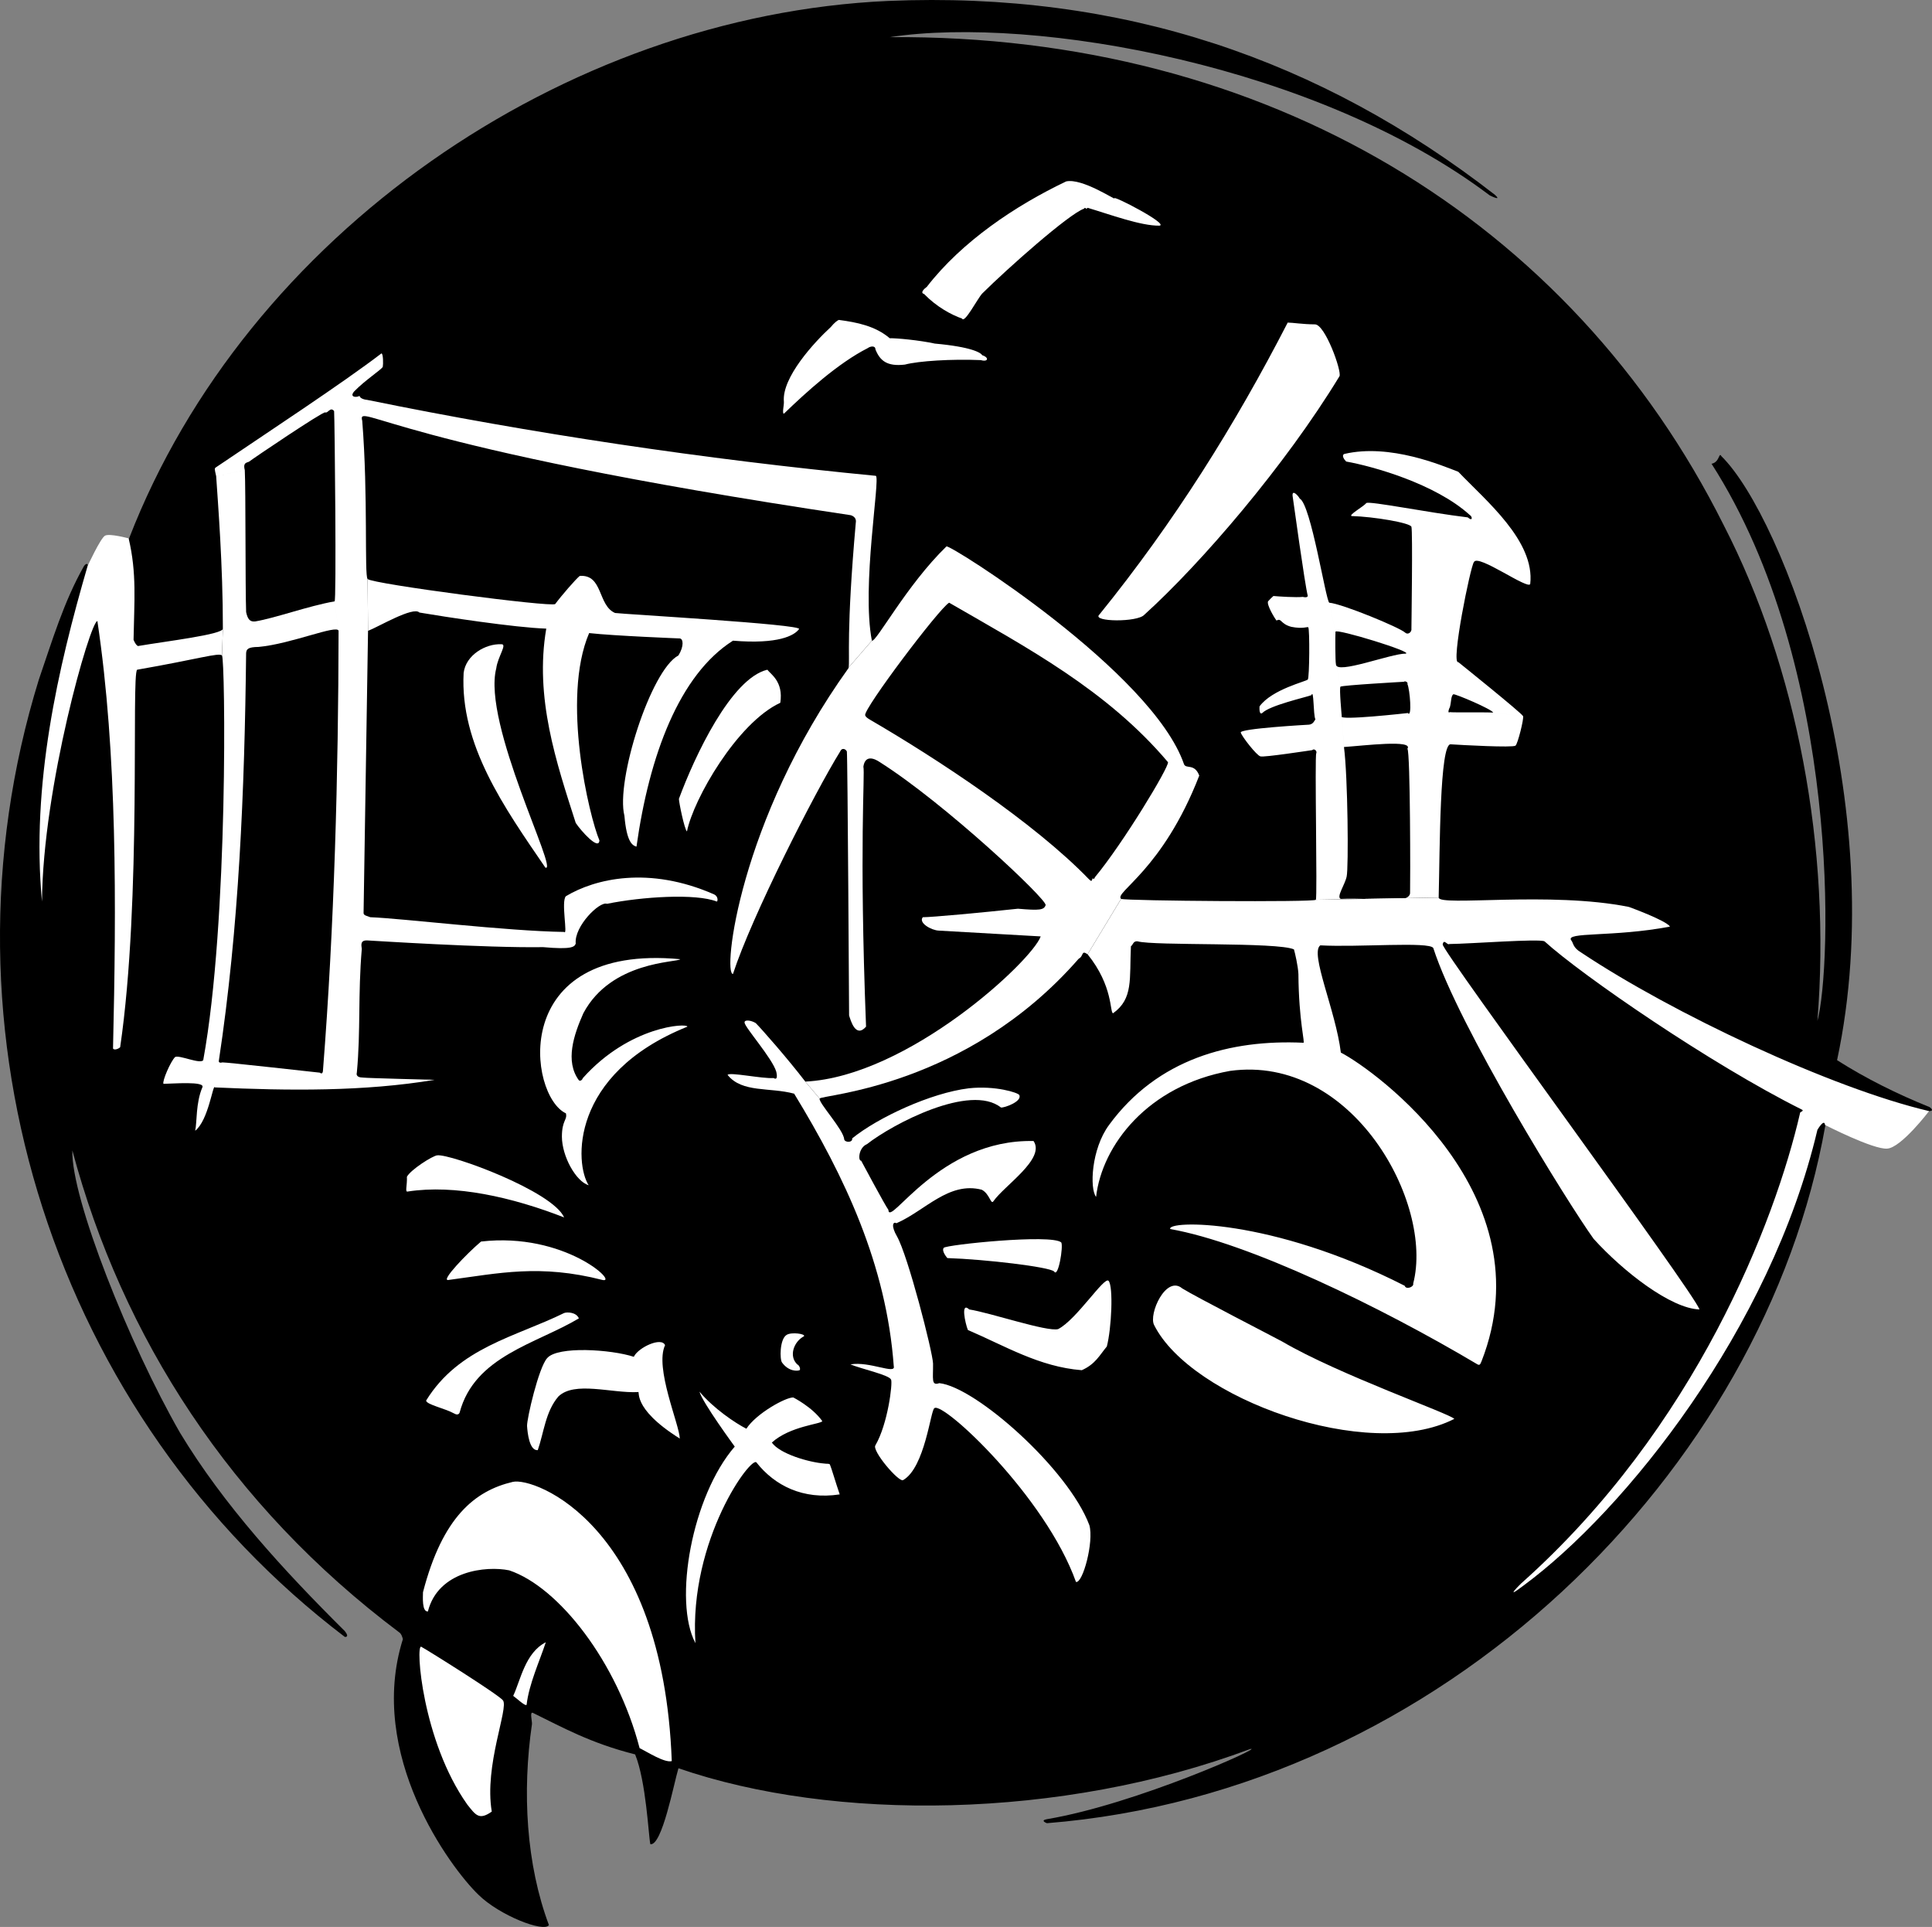 <svg xmlns="http://www.w3.org/2000/svg" width="432.557" height="431.331"><rect width="100%" height="100%" fill="#808080" stroke="none"/><path d="M432.003 248.712c1.246-.07 0-.899 0-.899-7.227-2.925-14.129-6.324-20.7-10.5 12.259-57.297-11.991-121.547-25.902-135.203-.59-1.031-.34 1.344-2.199 1.703 29.192 45.54 26.86 113.203 23.7 124.7 3.093-38.594-4.528-79.024-21-111-34.028-68.024-102.172-109.829-186.7-109.2 32.692-4.96 95.98 6.489 134.301 35.399 0 0 2.934 1.492 1.2-.102-39.016-30.293-83.427-45.62-135.9-43.398-72.628 3.277-143.628 52.379-169.902 120.3l-9.199 6.2c-.015-.57-.39-.696-.898 0-4.528 7.976-7.13 16.777-10.102 25.398-24.426 78.98 3.875 165.18 68.5 214.301 0 0 1.172.168 0-1.3-13.629-13.52-27.129-28.223-36.898-44.4-11.328-19.722-24.41-52.527-24.102-63.198 11.14 41.68 35.36 79.503 73.2 107.898.464.309.66.98.8 1.5-8.14 25.855 10.676 51.21 16.903 57.2 4.707 4.655 14.707 8.53 15.796 6.8-5.085-13.574-6.02-29.762-3.796-45 .039-.727-.543-2.809.199-2.5 6.605 3.223 12.824 6.758 22.898 9.3 2.473 6.079 2.996 18.25 3.403 20.102 2.625.453 5.289-13.71 6.296-17 34.66 11.953 85.66 11.54 128-4.3 3.66-.829-25.507 12.34-45.5 15.699-1.671.304 0 .898 0 .898 88.66-7.094 160.66-78.926 174.301-156.297l23.301-3.101"/><path fill="#fff" d="M237.605 278.11c.503.809-.664 8.059-1.602 6.5-1.063-1.023-15.395-2.722-23.898-3 0 0-1.399-1.57-.801-2.297.539-.68 24.136-3.144 26.3-1.203m49.501 22.203c12.496 7.336 37.585 16.149 38.5 17.297-19.29 9.852-58.997-4.605-67.204-21-1.308-2.449 2.664-11.273 6.301-8.199 2.863 1.8 20.863 11.05 22.403 11.902m-157.5-5.203c-9.582 5.727-23.348 8.446-26.704 21.102-.21.543-.793.457-1.199.199-2.156-1.184-6.203-1.992-6.3-2.898 7.34-11.91 20.054-14.254 30.902-19.602.637-.242 2.703-.223 3.3 1.2m37.501 24.702c2.21-3.414 8.773-7.039 10.5-7 0 0 4.273 2.149 6.5 5.297-.227.664-7.227 1.102-11.301 4.801 1.816 2.555 8.324 4.426 11.8 4.7.524.1.981-.044 1.2.202.324.711 1.261 3.961 2.199 6.7-8.25 1.261-14.547-1.993-18.602-7.102-.98-1.93-15.21 17.176-13.699 40.402-5.012-9.394-.762-32.976 8.801-44 0 0-7.313-9.976-7.898-12.3 3.21 3.824 8.086 7.074 10.5 8.3m-16.704 74.399c-1.601.453-5.586-2.125-7.199-2.899-5.011-19.226-18.047-36.054-29.199-39.8-5.148-1.055-15.895.074-18.2 9.199-1.363.125-1.113-3.25-1.1-4.301 4.362-16.824 11.613-22.7 20.1-24.7 4.86-1.14 33.638 9.626 35.598 62.5"/><path fill="#fff" d="M117.901 381.61c-.293.395-2.293-1.523-3-2 1.641-3.46 2.664-9.648 7.301-12-1.41 4.278-3.762 9.34-4.3 14m-5.297-1c1.336 1.727-4.247 14.559-2.5 24.903-2.832 1.992-3.582.824-5.5-1.602-10.082-14.242-11.602-35.887-10.301-35.3 1.422.753 17.375 10.757 18.3 12m136.899-336.2c-.645-.906 12.27 5.758 10.102 6.102-4.165.074-11.082-2.508-16.102-4-.395.574-.48-.344-.8.199-3.43 1.207-17.196 13.43-22.802 19-1.043 1.125-3.96 6.793-4.5 5.601-2.398-.851-5.66-2.578-8.5-5.5-1.023-.289.164-1.289.602-1.601 7.84-10.137 19.809-18.172 31.2-23.602 3.57-.773 10.905 4.145 10.8 3.801m-50.301 31.301c1.555-.031 6.614.437 10.102 1.199 8.199.738 10.324 2.05 10.597 2.602 1.602.511 1.352 1.574-.296 1.097-6.563-.281-13.926.188-17 1-4.04.477-5.602-.898-6.602-3.398 0-.938-1.203-.692-1.7-.301-6.687 3.387-13.862 9.926-18.8 14.7-.437-.087.063-1.962 0-2.7-.488-5.41 6.848-13.348 10.5-16.7.813-1 1.504-1.495 1.8-1.6 4.052.538 8.153 1.347 11.4 4.1m95.198-3.101c2.274-.023 6.04 10.477 5.5 11.602-12.16 20-30.96 41.875-43.699 53.398-1.511 1.727-11.761 1.602-10.097 0 16.863-20.824 30.41-42.5 42.199-65.398 1.137 0 3.262.375 6.097.398m-182.199 71.602c1.488-.125-.762 2.75-1.097 5.398-3.165 12.352 14.085 45.852 11 44.602-9.239-13.5-19.165-27.5-18.301-43.602.511-4.023 4.953-6.55 8.398-6.398m62.5 13.101c-9.636 4.461-19.465 21.59-20.898 28.797-.567-.457-1.801-6.523-1.801-7.297 3.5-9.476 11.688-26.976 19.8-28.902.7.988 3.638 2.613 2.9 7.402m-22.399 57.399c-.614.75-15.453.355-21.7 12.101-2.136 4.825-4.136 10.723-1 15 .336.274.774-.101.899-.5 10.52-11.754 23.438-12.332 23.398-11.5-26.46 10.649-25.21 30.774-22.097 35.5-2.864-.851-5.989-6.476-6-10.902.011-3.7 1.261-3.7.898-5.2-8.387-3.874-13.012-38.124 25.602-34.5m-26 57.802c-11.696-4.563-24.446-7.426-35-5.801-.696.207-.114-1.293-.2-3.301.836-1.574 5.735-4.7 6.797-4.8 2.957-.356 25.79 7.976 28.403 13.902m8.597 14c-14.043-3.594-23.16-1.508-34.5 0-1.878.324 4.122-5.926 7.301-8.602 18.739-2.156 30.906 9.426 27.2 8.602m13.999 14.597c-2.378 5.059 3.207 17.727 3.301 20.903-11.18-7.008-8.68-10.926-9.398-10.403-5.93.278-14.196-2.523-17.801 1-2.879 3.375-3.23 8.059-4.602 12-1.878.145-2.293-3.855-2.398-5.398-.062-1.633 2.605-13.125 4.5-15.2 2.355-2.757 14.355-1.956 19.398-.3.957-2.059 6.207-4.543 7-2.602m27.204-2.297c1.09-.71 4.336-.226 3.898.297-2.313 1.227-3.438 4.477-1.5 6.301.55.246.777 1.207.5 1.3-.375.188-2.375.376-3.898-1.698-.547-.657-.567-5.239 1-6.2m71.699 2.598c-1.614 1.926-2.547 3.945-5.602 5.3-9.547-.753-17.21-5.456-25.5-9-.594-1.456-1.68-6.456.301-4.6 4.688.726 17.438 5.058 19.898 4.402 4.122-2.094 10.372-11.926 11.301-10.801 1.094 1.261.656 10.707-.398 14.699m74.301-100.5c.085 2.05 25.023-1.45 42.597 2.102 0 0 8.301 3.011 9.2 4.398-12.711 2.426-23.649 1.113-22.098 3.102.512.636.304 1.574 2.199 2.699 20.438 13.625 55.953 30.347 77.898 35.5 0 0-6.273 8.25-9.398 8.398-3.125.227-13.898-5.297-13.898-5.297-.164-1.539-1.704 1.098-1.704 1.098-10.46 44.426-42.96 85.176-65.796 102-4.727 3.613-.5-.5-.5-.5 39.086-34.824 56.836-81.074 62.398-105.2-.125-.374 1.188-.5.3-.898-20.148-10.054-49.112-29.976-57.5-37.601-1.28-.625-16.445.543-21.3.601-.48.356-1.23-1.308-1.5.098-.062 1.594 56.105 77.676 57.5 81.7-6.395-.192-17.047-8.454-23.7-15.798-5.695-7.894-30.195-47.394-35.902-65.101-.835-1.5-16.835-.125-25.296-.602-2.414 1.727 3.46 14.602 4.597 24 7.653 3.95 46.07 31.809 31.5 69.102-.18.289-.261 1.062-.898.699-21.79-12.95-51.238-27.2-68.801-30.3-.812-1.942 22.438-2.606 52.5 12.702.27.942 2.105.274 1.898-.5 4.665-17.976-13.585-51.351-41-47.601-18.437 3.289-28.66 16.648-30 28.199-1.46-1.824-1.085-10.7 2.903-16.098 10.887-14.851 27.25-19.156 43.5-18.402.469.258-1.031-4.824-1.102-15.398-.09-1.809-.761-4.676-1-5.5-3.64-1.68-31.344-.758-35-1.801-1.011-.125-1.011.793-1.5 1.101-.344 7.356.555 11.746-4 15-.761-.144.07-6.058-5.699-13.203l7.5-12.398c1.355.457 43.277.765 43.602.199l27.5-.5"/><path fill="#fff" d="M183.503 245.911c-.246.96 5.375 6.988 5.5 9.102.125.761 1.938.824 1.8-.2 5.762-4.664 17.575-10.164 26.098-11.203 5.93-.648 11.04.977 11.301 1.5.727 1.453-3.387 2.914-4.097 2.801-6.852-5.45-24.227 3.676-30 8.2-1.914.788-2.028 3.804-1.301 3.702 0 0 5.422 10.141 6.097 11 .164 4.149 11.29-15.851 32.5-15.402 2.727 3.988-6.586 9.988-9 13.5-.57.805-.836-1.7-2.597-2.598-7.364-1.914-12.711 4.723-19.102 7.5-.812-.457-1.215.63.102 2.899 2.469 4.293 7.988 25.8 8.097 28.5.04 3.457-.46 5.043 1.403 4.398 8.136.852 28.886 19.227 33.597 31.801 1.04 3.676-1.46 13.05-3 12.7-6.836-19.15-29.836-40.524-31.699-38.9-.844.376-2.094 13.294-7 16.102-.96.57-7.094-6.644-6.199-7.8 2.77-4.758 3.887-13.88 3.5-14.7-.48-1.058-6.395-2.308-9.102-3.402 4.29-.742 10.207 2.344 9.704.402-1.649-22.656-10.93-42.375-22.301-61-5.43-1.476-11.696-.144-14.903-4.203.372-.691 7.79.895 10.301.703.988.606.73-.832.602-1.402-.88-3.016-7.043-9.93-7.102-11-.093-.742 1.488-.531 2.5.102 1.363 1.367 7.055 7.843 11.102 13.097l3.199 3.801M82.304 129.61c1.12 1.106 41.136 6.352 42 5.602 1.386-1.875 4.636-5.625 5.5-6.301 5.25-.352 3.988 6.602 7.898 8.3 1.738.25 41.988 2.544 41.2 3.602-1.044 1.442-4.63 3.442-14.797 2.598-11.997 7.594-18.747 25.676-21.602 46.102-.895-.258-2.188-.926-2.7-6.903-1.988-7.773 5.887-32.648 12.098-35.898 1.282-2.086 1.07-3.73.301-3.801 0 0-14.68-.574-20.3-1.2-6.294 14.708.039 41.126 2.3 46.4-.093 2.394-4.18-2.192-5.3-3.9-4.348-13.554-9.247-28.054-6.598-43.5-6.946-.206-23.196-2.706-28.403-3.6-1.378-1.442-9.21 3.226-11.5 4.1l-.097-11.6m-32.602 17.101c-.746-.672-5.18.793-19 3.199-1.344 1.176 1.07 51.344-3.8 84.5-.337.363-1.337.738-1.598.3.75-32.152.953-65.952-3.5-95.698-1.614.074-12.239 37.199-12.403 62.8-2.46-26.14 3.555-52.254 10.204-75.101 0 0 2.898-6.25 3.898-6.801 1-.574 5.3.602 5.3.602 1.852 7.843 1.24 14.097 1.098 22.699.54 1.312 1 1.398 1 1.398 6.176-1.062 19.102-2.586 19-3.898l-.199 6"/><path fill="#fff" d="M74.901 134.61c-6.058 1.078-13.168 3.727-17.796 4.5-1.122.102-1.645-.457-2-2.097-.196-5.282-.082-27.508-.301-31.801L48.4 106.61c.372 5.7 1.516 19.817 1.5 34.102l-.199 6c.723.586 1.488 59.625-4.199 90.601-.688.961-5.375-1.226-6.3-.703-1.013.977-2.95 5.477-2.598 6 2.023-.023 9.46-.648 8.699.801-1.489 3.488-1.176 7.8-1.602 9.7 2.988-2.337 3.988-10.65 4.403-9.7 16.523.75 33.449.945 49.199-1.7 0 0-15.196-.374-16-.5-.7-.023-1.696-.124-1.403-1.198.872-9.344.223-17.293 1.102-27.602-.145-.992-.313-1.992 1.3-1.898 1.095.05 26.364 1.695 39.302 1.5 6.418.574 7.043-.051 7.296-.801-.378-3.875 5.372-9.543 7-8.899 7.739-1.578 19.903-2.375 24.602-.5.25-.164.27-1.183-.602-1.601-14.648-6.438-26.71-3.5-33.199.398-1.136 1.164.489 8.914-.398 8-13.094-.199-36.114-3.023-43.403-3.297-.648-.289-1.46-.351-1.5-.902l1-63.2-.097-11.6c-.754-.77.136-18.65-1.2-35.4-1.164-4.5 6.168 5.708 109.297 21.102 0 0 1.457.274 1.204 1.7-2.18 24.57-1.305 30.636-1.602 32.398l5.2-6c-2.345-12.156 1.905-36.156.902-36.898-38.536-3.715-77.083-9.493-113.903-17-1.199-.114-1.699-.614-1.699-.903-.625.414-2.375.352-1.2-1 2.45-2.523 6.137-4.898 6.4-5.5.112-.586.112-2.96-.302-3-8.71 6.664-25.445 17.649-37.199 25.602-.137.312-.199.125.2 1.898l6.402-1.398c-.489-1.813.636-1.625 1-1.899.804-.644 16.386-11.164 17-11 .636.274 1.136-1.351 2-.3.136 1.886.55 43.378.097 42.597l.903 6.602c-.047 31.847-.95 66.199-3.5 98.5 0 0-.051.937-.7.398-.851-.09-21.41-2.383-21.8-2.297-.989.274-.801-.402-.801-.402 4.5-29.711 5.762-60.3 6.102-91.2.062-.902.398-1.374 2.796-1.398 7.29-.664 17.664-5.101 17.903-3.601l-.903-6.602"/><path fill="#fff" d="M265.105 171.11c-7.082-20.691-52.497-49.355-53.204-48.797-8.96 8.692-15.793 21.606-16.699 21.098l-5.199 6c-.027.05-.035.102 0 .102-24.563 34.199-28.21 68.64-25.898 68.5 4.21-12.926 18.336-40.676 24-49.801.336-.875 1.21-.625 1.5 0 .171 1.047.5 59.101.5 59.101.363 1.125 1.46 5.149 3.796 2.5-1.586-40.726-.21-56.476-.597-58.203.386-2.648 2.386-1.898 3.699-1 14.563 9.227 37.438 30.727 37.102 32-.372 1.082-1.29 1.227-6.204.801-7.91.855-19.46 1.926-21.296 1.902-1.04 1.274 1.949 2.946 3.597 3l22.801 1.297c-1.938 5.477-29.688 31.352-52.7 32.5l3.2 3.801c.246-.86 32.813-2.45 58-31.3 1.188-.606.52-2.024 2-1l7.5-12.4c-1.645-1.456 9.27-6.374 17.5-27.6-1.063-2.774-2.895-1.442-3.398-2.5l-3.602-.5c.27 1.058-10.059 18.175-16.398 25.8.023.238-.227.426-.5.2-.227.913-.352.538-.801.202-12.364-12.789-34.16-27.066-49-35.703-.512-.304-.98-.594-1.102-1-.43-1.387 16.57-23.941 18.801-25.199 17.32 10.008 35.352 19.547 49 35.7l3.602.5m75.898-10.798c-.21-.629-14.5-12.101-14.5-12.101-1.75.562 2.75-21.625 3.5-22.399.875-1.914 12.188 6.336 12.602 4.899 1.085-9.625-9.95-18.653-16.102-25.102-3.5-1.336-15.25-6.398-25.5-4-.75.29-.016 1.317.398 1.703 5.79 1.024 19.93 4.918 27.704 12 .523.274.71 1.524-.5.5-8.977-1.078-22.04-3.726-22.704-3.203-.57.746-4.023 2.664-3.296 2.903 4.96.136 13.085 1.511 13.398 2.398.313.988 0 22.176 0 22.8.125.688-.688 1.5-1.398.9-1.227-1.15-14.102-6.462-17-6.7l1.398 6.5c0-.824 17.75 4.613 15.7 4.902-3.262-.039-15.575 4.774-15.598 2.399l1 5c.21-.313 14.199-1.102 14.199-1.102.324-.273 1.012.164.8.5.551 1.172 1.087 7.727.098 6.5 0 0-15.824 1.79-14.8.703l.5 6.899c4.457-.293 15.62-1.707 14.203.398.668.645.668 30.309.597 32.301-.027.539-.527 1.05-1.3 1.2-2.895.472-10.711-.106-14.2.1-1.093-.374.907-3.124 1.301-5 .45-1.933.27-22.374-.602-29l-.5-6.898c-.023-.351-.57-6.109-.296-6.601l-1-5c-.165-.688-.165-6.563-.102-7.301l-1.398-6.5c-.79-.574-4.102-22.012-6.602-23.3-.375-.712-1.75-2.15-1.602-.598.164 1.066 2.727 19.824 3.403 22.398-.114.363-.7.316-1.102.2-1.512.163-5.449-.087-6.597-.2-.477.426-.852.8-1.204 1.2-.336.788 1.477 3.788 1.903 4.3 1.136-.637.824.738 3.3 1.402 2.649.524 3.594-.066 3.797.098.352.3.282 11.297-.097 11.7-.301.413-8 2.175-10.801 6 0 0-.188 2.038.602 1.5 1.648-1.712 9.785-3.532 11-4 .585-1.587.398 4.413.898 5.402-.25.386-.5 1.074-1.398 1.199 0 0-15.977.875-15.301 1.8.261.887 3.574 5.137 4.398 5.301.73.254 10.801-1.289 11.602-1.402.386-.45 1.136.176.898.7-.387.538.27 32.218-.098 32.8l27.5-.5c.274-10.824.211-34.574 2.7-34.3 2.449.163 13.886.788 14.5.3.511-.387 1.91-6.047 1.699-6.598l-6.7-.8c-1.613-.114-8.863.011-9.698-.102-.563.355-.227-.762 0-1.098.335-1.101.218-2.593.796-2.902.387-.145 8.664 3.363 8.903 4.102l6.699.8"/></svg>
